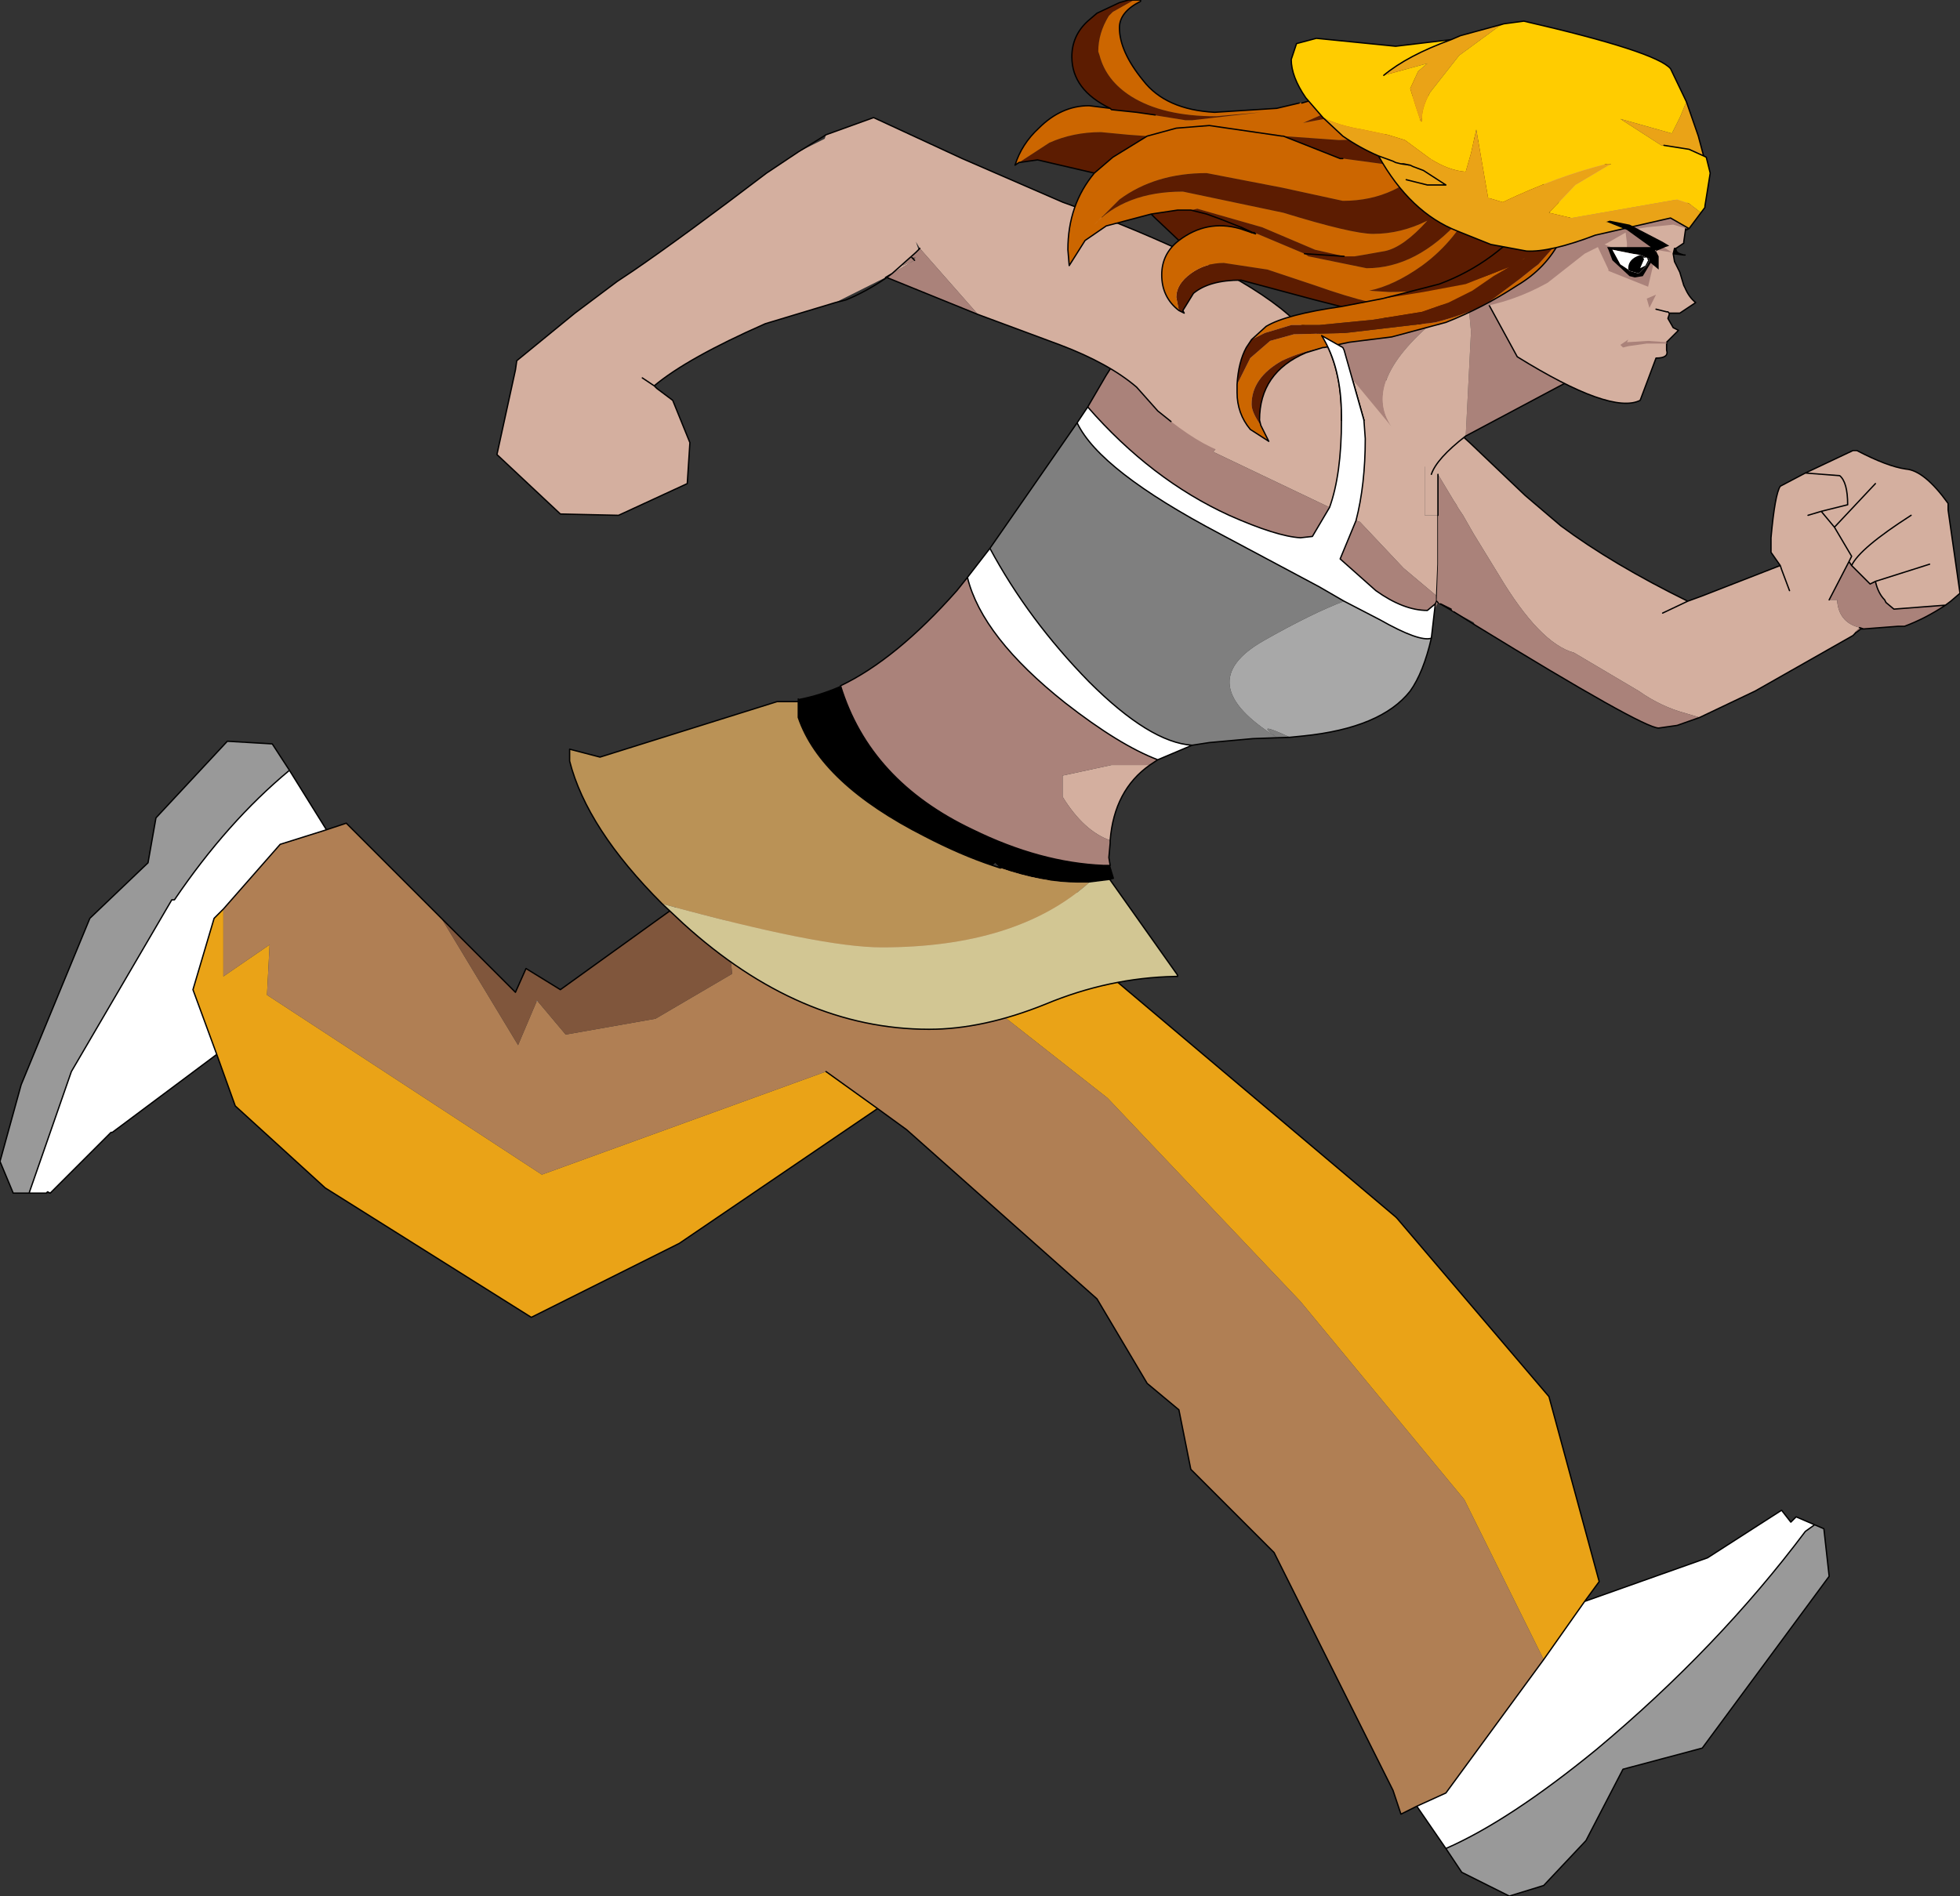 <?xml version="1.0" encoding="UTF-8" standalone="no"?>
<svg xmlns:xlink="http://www.w3.org/1999/xlink" height="71.75px" width="74.15px" xmlns="http://www.w3.org/2000/svg">
  <rect width="100%" height="100%" fill="#333333" stroke="none"/>
  <g transform="matrix(1.0, 0.0, 0.0, 1.0, 35.4, 75.45)">
    <path d="M-23.05 -44.05 L-24.8 -43.5 -26.95 -41.05 -27.3 -40.7 -28.1 -38.0 -27.2 -35.55 -31.15 -32.6 -31.2 -32.6 -33.5 -30.3 -33.6 -30.35 -33.65 -30.3 -34.3 -30.3 -32.7 -34.9 -28.9 -41.4 -28.8 -41.4 Q-26.8 -44.35 -24.45 -46.3 L-23.05 -44.05 M18.2 -7.1 L19.3 -7.6 23.0 -12.65 24.55 -14.85 29.2 -16.5 32.0 -18.3 32.35 -17.85 32.55 -18.05 33.25 -17.75 32.9 -17.5 Q29.6 -13.1 25.0 -9.25 21.7 -6.55 19.3 -5.5 L18.2 -7.1" fill="#ffffff" fill-rule="evenodd" stroke="none"/>
    <path d="M-15.05 -37.55 L-15.1 -37.55 -15.1 -37.6 -15.05 -37.55" fill="#cccccc" fill-rule="evenodd" stroke="none"/>
    <path d="M33.25 -17.75 L33.6 -17.6 33.8 -15.8 29.0 -9.3 26.0 -8.5 24.6 -5.8 23.0 -4.1 21.7 -3.7 19.9 -4.6 19.3 -5.5 Q21.7 -6.55 25.0 -9.25 29.6 -13.1 32.9 -17.5 L33.25 -17.75 M-34.3 -30.3 L-34.9 -30.3 -35.4 -31.5 -34.6 -34.4 -32.0 -40.7 -29.8 -42.8 -29.5 -44.5 -26.8 -47.4 -25.1 -47.3 -24.45 -46.3 Q-26.8 -44.35 -28.8 -41.4 L-28.9 -41.4 -32.7 -34.9 -34.3 -30.3" fill="#999999" fill-rule="evenodd" stroke="none"/>
    <path d="M-33.5 -30.3 L-33.65 -30.3 -33.6 -30.35 -33.5 -30.3" fill="#000000" fill-rule="evenodd" stroke="none"/>
    <path d="M-26.95 -41.05 L-26.95 -38.5 -25.2 -39.7 -25.3 -37.8 -14.9 -31.0 -4.15 -34.9 -2.2 -33.5 -9.7 -28.4 -15.3 -25.6 -23.1 -30.5 -26.5 -33.6 -27.2 -35.55 -28.1 -38.0 -27.3 -40.7 -26.95 -41.05 M23.0 -12.65 L20.0 -18.7 13.8 -26.2 6.5 -33.9 1.6 -37.75 Q3.75 -39.2 4.15 -39.2 L6.0 -38.9 6.15 -38.9 17.4 -29.4 17.45 -29.35 23.2 -22.6 25.1 -15.6 24.55 -14.85 23.0 -12.65" fill="#eaa317" fill-rule="evenodd" stroke="none"/>
    <path d="M-7.6 -42.75 L-6.95 -44.9 -3.9 -41.9 -3.65 -41.75 Q-2.1 -42.85 -0.85 -42.85 2.65 -42.85 4.45 -42.1 7.8 -40.65 7.8 -40.15 L7.3 -39.45 Q6.75 -38.95 6.15 -38.9 L6.0 -38.9 4.15 -39.2 Q3.75 -39.2 1.6 -37.75 L6.5 -33.9 13.8 -26.2 20.0 -18.7 23.0 -12.65 19.3 -7.6 18.2 -7.1 17.6 -6.8 17.3 -7.7 12.8 -16.7 9.65 -19.85 9.2 -22.1 8.0 -23.1 6.1 -26.3 -1.1 -32.7 -2.2 -33.5 -4.15 -34.9 -14.9 -31.0 -25.3 -37.8 -25.2 -39.7 -26.95 -38.5 -26.95 -41.05 -24.8 -43.5 -23.05 -44.05 -22.3 -44.3 -18.7 -40.7 -15.8 -35.9 -15.1 -37.55 -15.05 -37.55 -14.0 -36.3 -10.6 -36.9 -7.7 -38.6 -8.0 -41.3 -7.6 -42.75" fill="#b07f54" fill-rule="evenodd" stroke="none"/>
    <path d="M-7.6 -42.75 L-8.0 -41.3 -7.7 -38.6 -10.6 -36.9 -14.0 -36.3 -15.05 -37.55 -15.1 -37.6 -15.1 -37.55 -15.8 -35.9 -18.7 -40.7 -15.9 -37.9 -15.5 -38.8 -14.2 -38.0 -7.6 -42.75" fill="#80563c" fill-rule="evenodd" stroke="none"/>
    <path d="M6.15 -38.9 Q6.75 -38.95 7.3 -39.45 L7.8 -40.15 Q7.8 -40.65 4.45 -42.1 2.65 -42.85 -0.85 -42.85 -2.1 -42.85 -3.65 -41.75 L-3.9 -41.9 -6.95 -44.9 -7.6 -42.75 -14.2 -38.0 -15.5 -38.8 -15.9 -37.9 -18.7 -40.7 -22.3 -44.3 -23.05 -44.05 -24.8 -43.5 -26.95 -41.05 -27.3 -40.7 -28.1 -38.0 -27.2 -35.55 -31.15 -32.6 -31.2 -32.6 -33.5 -30.3 -33.6 -30.35 -33.65 -30.3 -34.3 -30.3 -34.9 -30.3 -35.4 -31.5 -34.6 -34.4 -32.0 -40.7 -29.8 -42.8 -29.5 -44.5 -26.8 -47.4 -25.1 -47.3 -24.45 -46.3 -23.05 -44.05 M-4.15 -34.9 L-2.2 -33.5 -1.1 -32.7 6.1 -26.3 8.0 -23.1 9.2 -22.1 9.65 -19.85 12.8 -16.7 17.3 -7.7 17.6 -6.8 18.2 -7.1 19.3 -7.6 23.0 -12.65 24.55 -14.85 29.2 -16.5 32.0 -18.3 32.35 -17.85 32.55 -18.05 33.25 -17.75 33.6 -17.6 33.8 -15.8 29.0 -9.3 26.0 -8.5 24.6 -5.8 23.0 -4.1 21.7 -3.7 19.9 -4.6 19.3 -5.5 18.2 -7.1 M6.0 -38.9 L6.15 -38.9 17.4 -29.4 17.45 -29.35 23.2 -22.6 25.1 -15.6 24.55 -14.85 M19.3 -5.5 Q21.7 -6.55 25.0 -9.25 29.6 -13.1 32.9 -17.5 L33.25 -17.75 M-2.2 -33.5 L-9.7 -28.4 -15.3 -25.6 -23.1 -30.5 -26.5 -33.6 -27.2 -35.55 M-24.45 -46.3 Q-26.8 -44.35 -28.8 -41.4 L-28.9 -41.4 -32.7 -34.9 -34.3 -30.3" fill="none" stroke="#000000" stroke-linecap="round" stroke-linejoin="round" stroke-width="0.05"/>
    <path d="M13.6 -63.3 L14.0 -63.1 14.45 -62.85 14.6 -62.75 Q15.35 -61.55 15.35 -59.7 L15.35 -59.55 Q15.35 -57.5 14.9 -56.25 L10.5 -58.35 Q10.95 -58.95 12.15 -59.55 L12.2 -59.6 12.15 -59.6 10.2 -59.95 10.1 -60.25 Q9.6 -61.35 8.6 -61.15 7.6 -60.95 7.35 -62.2 10.3 -64.1 13.6 -60.8 L13.6 -63.3 M15.45 -62.2 L15.55 -62.25 17.35 -60.85 17.6 -60.6 18.5 -59.45 18.5 -55.95 19.0 -55.95 19.0 -54.1 18.95 -52.9 17.7 -53.95 16.05 -55.7 15.9 -55.75 Q16.25 -57.1 16.25 -58.85 L16.2 -59.55 15.45 -62.2 M6.6 -43.65 Q5.6 -44.0 4.8 -45.3 L4.8 -46.1 6.65 -46.5 8.1 -46.5 Q6.75 -45.55 6.6 -43.65" fill="#d4af9f" fill-rule="evenodd" stroke="none"/>
    <path d="M5.75 -60.05 L6.45 -61.25 7.25 -62.5 7.35 -62.2 Q7.6 -60.95 8.6 -61.15 9.6 -61.35 10.1 -60.25 L10.2 -59.95 12.15 -59.6 12.15 -59.55 Q10.95 -58.95 10.5 -58.35 L14.9 -56.25 14.25 -55.15 13.8 -55.1 Q12.9 -55.15 11.1 -55.95 8.15 -57.3 5.75 -60.05 M1.2 -53.6 Q1.75 -51.35 4.9 -48.85 6.95 -47.25 8.4 -46.7 L8.1 -46.5 6.65 -46.5 4.8 -46.1 4.8 -45.3 Q5.6 -44.0 6.6 -43.65 L6.6 -43.55 6.55 -43.0 6.6 -42.7 6.45 -42.7 6.35 -42.7 Q3.95 -42.8 1.4 -44.05 -2.5 -45.9 -3.6 -49.5 -1.5 -50.5 0.8 -53.1 L1.2 -53.6 M15.9 -55.75 L16.05 -55.7 17.7 -53.95 18.95 -52.9 18.95 -52.7 18.9 -52.6 18.6 -52.35 Q17.7 -52.35 16.65 -53.1 L15.3 -54.3 15.9 -55.75" fill="#aa827a" fill-rule="evenodd" stroke="none"/>
    <path d="M14.6 -62.75 L15.4 -62.3 15.45 -62.2 16.2 -59.55 16.25 -58.85 Q16.25 -57.1 15.9 -55.75 L15.3 -54.3 16.65 -53.1 Q17.7 -52.35 18.6 -52.35 L18.9 -52.6 18.75 -51.3 Q18.3 -51.15 16.8 -52.0 L15.45 -52.7 14.5 -53.25 10.75 -55.25 Q6.2 -57.65 5.35 -59.45 L5.75 -60.05 Q8.15 -57.3 11.1 -55.95 12.9 -55.15 13.8 -55.1 L14.25 -55.15 14.9 -56.25 Q15.35 -57.5 15.35 -59.55 L15.35 -59.7 Q15.35 -61.55 14.6 -62.75 M2.05 -54.7 Q3.5 -52.0 5.8 -49.65 8.1 -47.35 9.7 -47.25 L8.4 -46.7 Q6.95 -47.25 4.9 -48.85 1.75 -51.35 1.2 -53.6 L2.05 -54.7" fill="#ffffff" fill-rule="evenodd" stroke="none"/>
    <path d="M6.6 -42.7 L6.75 -42.2 6.6 -42.15 5.8 -42.05 5.4 -42.05 Q4.05 -42.05 2.45 -42.6 L2.25 -42.8 2.15 -42.7 Q0.95 -43.1 -0.4 -43.8 -4.35 -45.8 -5.2 -48.3 L-5.2 -48.9 -5.2 -49.0 Q-4.4 -49.15 -3.6 -49.5 -2.5 -45.9 1.4 -44.05 3.95 -42.8 6.35 -42.7 L6.45 -42.7 6.6 -42.7 M6.35 -42.7 L6.4 -42.6 6.6 -42.15 6.4 -42.6 6.35 -42.7" fill="#000000" fill-rule="evenodd" stroke="none"/>
    <path d="M13.4 -47.55 Q12.0 -48.2 12.9 -47.55 9.6 -49.6 12.4 -51.2 14.25 -52.25 15.45 -52.7 L16.8 -52.0 Q18.3 -51.15 18.75 -51.3 18.45 -50.0 17.95 -49.3 16.85 -47.9 13.9 -47.6 L13.4 -47.55" fill="#a8a8a8" fill-rule="evenodd" stroke="none"/>
    <path d="M9.7 -47.25 Q8.1 -47.35 5.8 -49.65 3.5 -52.0 2.05 -54.7 L5.35 -59.45 Q6.2 -57.65 10.75 -55.25 L14.5 -53.25 15.45 -52.7 Q14.25 -52.25 12.4 -51.2 9.6 -49.6 12.9 -47.55 12.0 -48.2 13.4 -47.55 L12.0 -47.5 10.35 -47.35 9.7 -47.25" fill="#7f7f7f" fill-rule="evenodd" stroke="none"/>
    <path d="M-10.35 -41.25 Q-13.2 -44.1 -13.85 -46.65 L-13.85 -47.1 -12.7 -46.8 -6.0 -48.9 -5.2 -48.9 -5.2 -48.3 Q-4.35 -45.8 -0.4 -43.8 0.95 -43.1 2.15 -42.7 L2.45 -42.6 Q4.05 -42.05 5.4 -42.05 L5.8 -42.05 Q3.05 -39.6 -2.05 -39.6 -4.35 -39.6 -10.35 -41.25" fill="#ba9256" fill-rule="evenodd" stroke="none"/>
    <path d="M6.6 -42.15 L9.15 -38.55 9.05 -38.5 Q6.55 -38.45 4.15 -37.45 1.8 -36.5 -0.25 -36.5 -5.15 -36.5 -9.55 -40.5 L-10.35 -41.25 Q-4.35 -39.6 -2.05 -39.6 3.05 -39.6 5.8 -42.05 L6.6 -42.15" fill="#d2c693" fill-rule="evenodd" stroke="none"/>
    <path d="M14.6 -62.75 L15.4 -62.3 15.45 -62.2 16.2 -59.55 M15.35 -59.55 L15.35 -59.7 Q15.35 -61.55 14.6 -62.75" fill="none" stroke="#000000" stroke-linecap="round" stroke-linejoin="round" stroke-width="0.05"/>
    <path d="M13.6 -63.3 L14.0 -63.1 14.45 -62.85 M15.55 -62.25 L17.35 -60.85 17.6 -60.6 18.5 -59.45 M19.0 -55.95 L19.0 -54.1 18.95 -52.9 19.2 -52.8 19.0 -52.65 19.6 -52.3 M5.75 -60.05 L6.45 -61.25 7.25 -62.5 7.35 -62.2 M12.2 -59.6 L12.15 -59.55 12.15 -59.6 M14.9 -56.25 Q15.35 -57.5 15.35 -59.55 M9.7 -47.25 Q8.1 -47.35 5.8 -49.65 3.5 -52.0 2.05 -54.7 L1.2 -53.6 Q1.75 -51.35 4.9 -48.85 6.95 -47.25 8.4 -46.7 L9.7 -47.25 10.35 -47.35 12.0 -47.5 13.4 -47.55 13.9 -47.6 Q16.85 -47.9 17.95 -49.3 18.45 -50.0 18.75 -51.3 L18.9 -52.6 18.95 -52.7 18.95 -52.9 M15.45 -52.7 L14.5 -53.25 10.75 -55.25 Q6.2 -57.65 5.35 -59.45 L2.05 -54.7 M5.35 -59.45 L5.75 -60.05 Q8.15 -57.3 11.1 -55.95 12.9 -55.15 13.8 -55.1 L14.25 -55.15 14.9 -56.25 M-3.6 -49.5 Q-1.5 -50.5 0.8 -53.1 L1.2 -53.6 M16.2 -59.55 L16.25 -58.85 Q16.25 -57.1 15.9 -55.75 L15.3 -54.3 16.65 -53.1 Q17.7 -52.35 18.6 -52.35 L18.9 -52.6 M15.45 -52.7 L16.8 -52.0 Q18.3 -51.15 18.75 -51.3 M8.1 -46.5 L8.4 -46.7 M8.1 -46.5 Q6.75 -45.55 6.6 -43.65 L6.6 -43.55 6.55 -43.0 6.6 -42.7 6.45 -42.7 6.35 -42.7 Q3.95 -42.8 1.4 -44.05 -2.5 -45.9 -3.6 -49.5 M6.6 -42.15 L9.15 -38.55 9.15 -38.5 9.05 -38.5 Q6.55 -38.45 4.15 -37.45 1.8 -36.5 -0.25 -36.5 -5.15 -36.5 -9.55 -40.5 L-10.35 -41.25 Q-13.2 -44.1 -13.85 -46.65 L-13.85 -47.1 -12.7 -46.8 -6.0 -48.9 -5.2 -48.9 -5.2 -49.0 M6.6 -42.15 L6.4 -42.6 6.35 -42.7 M2.45 -42.6 L2.15 -42.7 Q0.95 -43.1 -0.4 -43.8 -4.35 -45.8 -5.2 -48.3 L-5.2 -48.9" fill="none" stroke="#000000" stroke-linecap="round" stroke-linejoin="round" stroke-width="0.05"/>
    <path d="M-4.15 -70.35 L-2.35 -71.0 1.0 -69.45 4.8 -67.8 5.35 -67.6 Q11.6 -65.25 13.6 -63.3 15.2 -59.1 12.6 -58.65 11.55 -57.45 8.9 -59.5 L8.4 -59.9 7.6 -60.8 Q6.55 -61.7 4.7 -62.4 L1.6 -63.55 -0.6 -66.05 -0.75 -66.3 -0.65 -66.0 -0.75 -65.9 -1.25 -65.4 -0.8 -65.6 -1.65 -65.1 -1.9 -64.95 -3.8 -64.0 -6.45 -63.2 Q-9.4 -61.9 -10.65 -60.85 L-10.55 -60.75 -9.95 -60.3 -9.3 -58.7 -9.4 -57.15 -12.0 -55.95 -14.2 -56.0 -16.6 -58.25 -15.9 -61.45 -15.85 -61.8 -13.65 -63.6 -12.05 -64.8 -11.45 -65.2 Q-9.55 -66.5 -6.4 -68.9 L-5.2 -69.7 -4.2 -70.2 -4.15 -70.35 M-11.1 -61.15 L-10.65 -60.85 -11.1 -61.15 M19.0 -55.95 L18.5 -55.95 18.5 -59.45 18.6 -59.3 18.25 -60.1 Q18.9 -59.9 20.2 -58.7 L22.3 -56.7 23.65 -55.55 Q25.6 -54.1 28.45 -52.7 L29.0 -52.9 31.95 -54.05 31.6 -54.55 31.6 -55.1 Q31.75 -56.75 31.95 -57.05 L32.9 -57.55 34.7 -58.4 34.85 -58.4 Q36.0 -57.8 36.7 -57.7 37.4 -57.65 38.3 -56.4 L38.3 -56.15 38.75 -53.0 38.4 -52.7 38.2 -52.55 36.25 -52.4 35.95 -52.65 35.9 -52.75 Q35.65 -53.0 35.55 -53.45 L35.35 -53.35 34.65 -54.05 34.55 -54.2 33.8 -52.75 34.1 -52.75 Q34.15 -51.9 34.95 -51.7 L34.8 -51.55 34.7 -51.4 31.0 -49.3 28.9 -48.3 28.4 -48.45 Q27.45 -48.7 26.6 -49.3 L24.15 -50.75 Q22.85 -51.1 21.3 -53.7 L20.35 -55.25 19.95 -55.95 19.75 -56.25 19.7 -56.35 19.6 -56.5 19.0 -57.5 19.0 -57.15 19.0 -55.95 M33.0 -55.95 L33.5 -56.1 34.0 -55.5 34.65 -54.4 34.55 -54.2 34.65 -54.4 34.0 -55.5 33.5 -56.1 33.0 -55.95 M33.5 -56.1 L34.5 -56.35 Q34.5 -57.2 34.2 -57.45 L32.9 -57.55 34.2 -57.45 Q34.5 -57.2 34.5 -56.35 L33.5 -56.1 M27.5 -52.25 L28.45 -52.7 27.5 -52.25 M37.6 -54.1 L35.55 -53.45 37.6 -54.1 M32.3 -53.1 L32.0 -53.9 31.95 -54.05 32.0 -53.9 32.3 -53.1 M36.9 -55.95 Q34.95 -54.7 34.65 -54.05 34.95 -54.7 36.9 -55.95 M35.55 -57.15 L34.0 -55.5 35.55 -57.15 M-0.75 -65.9 L-1.65 -65.1 -0.75 -65.9" fill="#d4af9f" fill-rule="evenodd" stroke="none"/>
    <path d="M19.0 -55.95 L19.0 -57.15 19.0 -57.5 19.6 -56.5 19.7 -56.35 19.75 -56.25 19.95 -55.95 20.35 -55.25 21.3 -53.7 Q22.85 -51.1 24.15 -50.75 L26.6 -49.3 Q27.45 -48.7 28.4 -48.45 L28.9 -48.3 28.05 -48.0 27.35 -47.9 Q26.75 -47.9 20.4 -51.8 L20.35 -51.9 19.6 -52.3 19.5 -52.4 19.1 -52.6 19.0 -52.65 18.9 -52.45 18.95 -52.7 19.0 -54.1 19.0 -55.95 M34.8 -51.55 L34.95 -51.7 Q34.15 -51.9 34.1 -52.75 L33.8 -52.75 34.55 -54.2 34.65 -54.05 35.35 -53.35 35.55 -53.45 Q35.65 -53.0 35.9 -52.75 L35.95 -52.65 36.25 -52.4 38.2 -52.55 Q37.45 -52.05 36.65 -51.75 L36.4 -51.75 35.1 -51.65 35.0 -51.65 34.8 -51.5 34.8 -51.55 M18.95 -52.7 L19.0 -52.65 18.95 -52.7 M35.1 -51.65 L34.95 -51.7 35.1 -51.65 M-1.65 -65.1 L-1.85 -64.95 -1.65 -65.1 -0.8 -65.6 -1.25 -65.4 -0.75 -65.9 -0.65 -66.0 -0.6 -66.05 1.6 -63.55 -1.85 -64.95 -1.9 -64.95 -1.65 -65.1 M-0.85 -65.65 L-0.8 -65.6 -0.85 -65.65 -0.75 -65.7 -0.9 -65.7 -0.85 -65.65" fill="#aa827a" fill-rule="evenodd" stroke="none"/>
    <path d="M13.6 -63.3 Q11.6 -65.25 5.35 -67.6 L4.8 -67.8 1.0 -69.45 -2.35 -71.0 -4.15 -70.35 -5.2 -69.7 -6.4 -68.9 Q-9.55 -66.5 -11.45 -65.2 L-12.05 -64.8 -13.65 -63.6 -15.85 -61.8 -15.9 -61.45 -16.6 -58.25 -14.2 -56.0 -12.0 -55.95 -9.4 -57.15 -9.3 -58.7 -9.95 -60.3 -10.55 -60.75 -10.65 -60.85 -11.1 -61.15 M1.6 -63.55 L4.7 -62.4 Q6.55 -61.7 7.6 -60.8 L8.4 -59.9 8.9 -59.5 M19.0 -55.95 L19.0 -57.15 19.0 -57.5 M-1.85 -64.95 L-1.65 -65.1 -1.9 -64.95 -1.85 -64.95 1.6 -63.55 M-0.6 -66.05 L-0.65 -66.0 -0.75 -65.9 -1.65 -65.1 M-0.8 -65.6 L-0.85 -65.65 -0.9 -65.7 M-1.85 -64.95 Q-2.65 -64.4 -3.4 -64.1 L-3.8 -64.0 -6.45 -63.2 Q-9.4 -61.9 -10.65 -60.85" fill="none" stroke="#000000" stroke-linecap="round" stroke-linejoin="round" stroke-width="0.05"/>
    <path d="M28.9 -48.3 L31.0 -49.3 34.7 -51.4 34.8 -51.5 35.0 -51.65 35.1 -51.65 36.4 -51.75 36.65 -51.75 Q37.45 -52.05 38.2 -52.55 L36.25 -52.4 35.95 -52.65 35.9 -52.75 Q35.65 -53.0 35.55 -53.45 L37.6 -54.1 M33.8 -52.75 L34.55 -54.2 34.65 -54.4 34.0 -55.5 33.5 -56.1 33.0 -55.95 M18.25 -60.1 Q18.9 -59.9 20.2 -58.7 L22.3 -56.7 23.65 -55.55 Q25.6 -54.1 28.45 -52.7 L29.0 -52.9 31.95 -54.05 31.6 -54.55 31.6 -55.1 Q31.75 -56.75 31.95 -57.05 L32.9 -57.55 34.7 -58.4 34.85 -58.4 Q36.0 -57.8 36.7 -57.7 37.4 -57.65 38.3 -56.4 L38.3 -56.15 38.75 -53.0 38.4 -52.7 38.2 -52.55 M19.0 -52.65 L18.95 -52.7 M19.1 -52.6 L19.5 -52.4 M20.4 -51.8 Q26.75 -47.9 27.35 -47.9 L28.05 -48.0 28.9 -48.3 M28.45 -52.7 L27.5 -52.25 M32.9 -57.55 L34.2 -57.45 Q34.5 -57.2 34.5 -56.35 L33.5 -56.1 M34.65 -54.05 L35.35 -53.35 35.55 -53.45 M34.55 -54.2 L34.65 -54.05 Q34.95 -54.7 36.9 -55.95 M31.95 -54.05 L32.0 -53.9 32.3 -53.1 M34.95 -51.7 L35.1 -51.65 M34.0 -55.5 L35.55 -57.15 M20.4 -51.8 L19.6 -52.3" fill="none" stroke="#000000" stroke-linecap="round" stroke-linejoin="round" stroke-width="0.05"/>
    <path d="M14.6 -62.5 Q16.6 -62.45 19.1 -63.5 16.05 -61.05 17.25 -59.3 L14.6 -62.5 M20.15 -64.0 L21.35 -64.65 23.9 -61.0 20.05 -58.95 20.25 -62.9 20.15 -64.0" fill="#aa827a" fill-rule="evenodd" stroke="none"/>
    <path d="M17.25 -59.3 Q16.05 -61.05 19.1 -63.5 L20.15 -64.0 20.25 -62.9 20.05 -58.95 Q18.95 -58.1 18.75 -57.5 L17.25 -59.3" fill="#d4af9f" fill-rule="evenodd" stroke="none"/>
    <path d="M19.1 -63.5 Q16.6 -62.45 14.6 -62.5 M19.1 -63.5 L20.15 -64.0 21.35 -64.65 23.9 -61.0" fill="none" stroke="#000000" stroke-linecap="round" stroke-linejoin="round" stroke-width="0.05"/>
    <path d="M23.9 -61.0 L20.05 -58.95 Q18.95 -58.1 18.75 -57.5" fill="none" stroke="#000000" stroke-linecap="round" stroke-linejoin="round" stroke-width="0.05"/>
    <path d="M28.0 -66.05 Q28.0 -65.9 28.15 -65.85 L28.3 -65.8 27.9 -65.85 27.95 -66.05 28.0 -66.05" fill="#000000" fill-rule="evenodd" stroke="none"/>
    <path d="M28.0 -69.05 L28.2 -68.7 28.2 -68.65 28.45 -67.9 28.45 -67.35 28.3 -66.3 28.3 -66.25 28.0 -66.05 27.95 -66.05 27.9 -65.85 27.95 -65.55 28.15 -65.15 28.3 -64.65 28.35 -64.55 Q28.5 -64.2 28.75 -64.0 L28.15 -63.6 27.75 -63.6 27.75 -63.55 27.7 -63.4 27.9 -63.05 28.1 -62.95 27.65 -62.5 27.65 -62.2 Q27.75 -61.9 27.25 -61.9 L26.65 -60.3 Q25.55 -59.75 22.0 -61.95 L20.2 -65.25 23.35 -69.4 28.0 -69.05 M27.65 -63.65 L27.25 -63.75 27.65 -63.65 27.7 -63.65 27.75 -63.6 27.7 -63.65 27.65 -63.65 27.25 -63.75 27.65 -63.65" fill="#d4af9f" fill-rule="evenodd" stroke="none"/>
    <path d="M28.0 -69.05 L28.15 -69.05 M28.0 -69.05 L23.35 -69.4 20.2 -65.25 M23.2 -69.4 L23.35 -69.4" fill="none" stroke="#000000" stroke-linecap="round" stroke-linejoin="round" stroke-width="0.05"/>
    <path d="M28.0 -66.05 L28.3 -66.25 28.3 -66.3 28.45 -67.35 28.45 -67.9 28.2 -68.65 28.2 -68.7 28.0 -69.05 M20.2 -65.25 L22.0 -61.95 Q25.55 -59.75 26.65 -60.3 L27.25 -61.9 Q27.75 -61.9 27.65 -62.2 L27.65 -62.5 28.1 -62.95 27.9 -63.05 27.7 -63.4 27.75 -63.55 27.75 -63.6 27.7 -63.65 27.65 -63.65 27.25 -63.75 27.65 -63.65 M27.9 -65.85 L28.3 -65.8 28.15 -65.85 Q28.0 -65.9 28.0 -66.05 L27.95 -66.05 27.9 -65.85 27.95 -65.55 28.15 -65.15 28.3 -64.65 28.35 -64.55 Q28.5 -64.2 28.75 -64.0 L28.15 -63.6 27.75 -63.6 M28.3 -65.8 L28.35 -65.8 28.3 -65.8" fill="none" stroke="#000000" stroke-linecap="round" stroke-linejoin="round" stroke-width="0.05"/>
    <path d="M27.0 -63.8 L26.9 -64.15 27.25 -64.3 27.0 -63.8 M27.25 -63.75 L27.7 -63.65 27.25 -63.75" fill="#aa827a" fill-rule="evenodd" stroke="none"/>
    <path d="M27.65 -62.45 L26.9 -62.45 26.2 -62.35 26.0 -62.3 25.9 -62.4 26.2 -62.6 26.15 -62.5 26.95 -62.55 27.65 -62.5 27.65 -62.45" fill="#aa827a" fill-rule="evenodd" stroke="none"/>
    <path d="M26.6 -66.5 L27.2 -66.3 27.85 -65.9 27.2 -66.0 27.1 -65.9 27.15 -65.6 27.15 -65.55 27.15 -65.45 26.95 -64.6 25.45 -65.2 25.45 -65.25 25.05 -66.1 24.55 -65.85 23.15 -64.75 Q21.8 -64.0 20.4 -63.8 L20.05 -65.3 25.5 -68.7 28.65 -67.65 28.4 -66.8 27.9 -66.95 26.9 -66.85 26.3 -66.75 26.35 -66.7 26.6 -66.5 26.6 -66.45 26.6 -66.5 M25.4 -66.25 L25.3 -66.2 25.95 -65.95 26.15 -66.0 26.15 -66.25 26.1 -66.65 25.4 -66.25" fill="#aa827a" fill-rule="evenodd" stroke="none"/>
    <path d="M17.35 -72.85 L17.55 -73.0 18.3 -72.25 18.5 -72.0 16.85 -71.35 13.9 -70.8 15.95 -71.7 17.35 -72.85 M19.05 -71.4 L19.35 -71.05 20.4 -70.2 21.05 -69.7 21.2 -69.55 21.35 -69.4 21.5 -69.25 Q22.0 -68.85 22.7 -68.55 L23.6 -68.3 Q23.55 -66.85 22.6 -65.75 L21.95 -65.45 Q19.75 -64.4 17.15 -64.4 L16.4 -64.45 Q17.35 -64.65 18.4 -65.4 19.7 -66.35 20.4 -67.85 L19.85 -67.15 Q18.2 -65.3 16.3 -65.3 L14.1 -65.75 13.95 -65.85 12.05 -66.65 11.95 -66.65 11.55 -66.85 12.1 -66.6 11.5 -66.8 Q10.25 -67.15 9.2 -66.35 L8.3 -67.2 8.15 -67.35 9.15 -67.5 9.65 -67.5 9.9 -67.55 12.35 -66.85 14.35 -66.0 15.45 -65.75 15.85 -65.75 16.15 -65.8 17.0 -65.95 Q17.7 -66.1 18.6 -67.1 17.6 -66.6 16.55 -66.6 15.75 -66.6 13.15 -67.4 L9.35 -68.2 Q7.15 -68.2 5.95 -66.9 L6.95 -67.9 Q8.3 -68.9 10.25 -68.9 L13.1 -68.35 15.4 -67.85 Q17.5 -67.85 18.8 -69.45 L18.6 -69.4 17.25 -69.2 15.4 -69.45 15.3 -69.45 13.15 -70.3 15.25 -70.15 Q16.55 -70.15 17.75 -70.65 18.45 -70.95 19.05 -71.4 M6.65 -71.3 L6.6 -71.35 Q5.15 -72.05 5.15 -73.3 5.15 -74.1 5.75 -74.65 L6.1 -74.95 6.95 -75.35 7.3 -75.45 7.5 -75.45 6.7 -75.0 6.55 -74.85 Q6.15 -74.2 6.15 -73.5 L6.2 -73.35 Q6.45 -72.4 7.4 -71.8 8.6 -71.05 10.6 -71.05 L12.3 -71.2 9.7 -70.9 9.45 -70.9 7.6 -71.2 6.65 -71.3 M3.15 -69.3 L4.3 -70.05 Q5.2 -70.45 6.25 -70.45 L7.3 -70.35 8.0 -70.3 6.7 -69.5 6.0 -68.9 3.85 -69.4 3.15 -69.3 M8.3 -71.1 L7.6 -71.2 8.3 -71.1 M9.2 -63.7 L9.1 -64.2 Q9.1 -64.7 9.65 -65.1 10.2 -65.5 10.9 -65.5 L12.55 -65.25 14.35 -64.65 Q16.75 -63.8 17.9 -63.8 19.4 -63.8 21.05 -64.5 20.25 -64.05 19.3 -63.75 L17.1 -63.4 14.35 -64.1 11.55 -64.85 Q10.35 -64.85 9.75 -64.35 L9.35 -63.7 9.4 -63.6 9.2 -63.7 M13.95 -65.85 L15.45 -65.75 13.95 -65.85 M9.65 -67.5 L10.25 -67.35 10.8 -67.15 10.25 -67.35 9.65 -67.5 M10.8 -67.15 L11.55 -66.85 10.8 -67.15" fill="#5c1c01" fill-rule="evenodd" stroke="none"/>
    <path d="M7.5 -75.45 L7.75 -75.45 7.75 -75.4 Q6.95 -75.0 6.95 -74.4 6.95 -73.5 7.85 -72.4 8.7 -71.3 10.55 -71.2 L12.9 -71.35 13.75 -71.55 13.85 -71.55 14.7 -71.8 Q16.65 -72.45 17.35 -72.85 L15.95 -71.7 13.9 -70.8 16.85 -71.35 18.5 -72.0 19.05 -71.4 Q18.45 -70.95 17.75 -70.65 16.55 -70.15 15.25 -70.15 L13.15 -70.3 13.1 -70.3 10.35 -70.7 9.1 -70.6 8.0 -70.3 9.1 -70.6 10.35 -70.7 13.1 -70.3 13.15 -70.3 15.3 -69.45 15.4 -69.45 17.25 -69.2 18.6 -69.4 18.8 -69.45 Q17.5 -67.85 15.4 -67.85 L13.1 -68.35 10.25 -68.9 Q8.3 -68.9 6.95 -67.9 L5.95 -66.9 Q7.15 -68.2 9.35 -68.2 L13.15 -67.4 Q15.75 -66.6 16.55 -66.6 17.6 -66.6 18.6 -67.1 17.7 -66.1 17.0 -65.95 L16.15 -65.8 15.85 -65.75 15.45 -65.75 14.35 -66.0 12.35 -66.85 9.9 -67.55 9.65 -67.5 9.15 -67.5 8.15 -67.35 6.45 -66.9 5.65 -66.35 5.05 -65.4 5.0 -66.0 Q5.0 -67.7 6.0 -68.9 L6.7 -69.5 8.0 -70.3 7.3 -70.35 6.25 -70.45 Q5.2 -70.45 4.3 -70.05 L3.15 -69.3 3.0 -69.2 Q3.25 -70.0 3.9 -70.6 4.75 -71.45 5.8 -71.45 L6.6 -71.35 6.65 -71.3 7.6 -71.2 9.45 -70.9 9.7 -70.9 12.3 -71.2 10.6 -71.05 Q8.6 -71.05 7.4 -71.8 6.45 -72.4 6.2 -73.35 L6.15 -73.5 Q6.15 -74.2 6.55 -74.85 L6.7 -75.0 7.5 -75.45 M22.6 -65.75 L21.4 -64.75 21.05 -64.5 Q19.4 -63.8 17.9 -63.8 16.75 -63.8 14.35 -64.65 L12.55 -65.25 10.9 -65.5 Q10.2 -65.5 9.65 -65.1 9.1 -64.7 9.1 -64.2 L9.2 -63.7 Q8.55 -64.2 8.55 -65.05 8.55 -65.85 9.2 -66.35 10.25 -67.15 11.5 -66.8 L12.1 -66.6 12.05 -66.65 12.1 -66.6 11.55 -66.85 11.95 -66.65 12.05 -66.65 13.95 -65.85 14.1 -65.75 16.3 -65.3 Q18.2 -65.3 19.85 -67.15 L20.4 -67.85 Q19.7 -66.35 18.4 -65.4 17.35 -64.65 16.4 -64.45 L17.15 -64.4 Q19.75 -64.4 21.95 -65.45 L22.6 -65.75" fill="#cc6600" fill-rule="evenodd" stroke="none"/>
    <path d="M7.5 -75.45 L7.75 -75.45 7.75 -75.4 Q6.95 -75.0 6.95 -74.4 6.95 -73.5 7.85 -72.4 8.7 -71.3 10.55 -71.2 L12.9 -71.35 13.75 -71.55 M13.85 -71.55 L14.7 -71.8 Q16.65 -72.45 17.35 -72.85 L17.55 -73.0 18.3 -72.25 18.5 -72.0 19.05 -71.4 19.35 -71.05 20.4 -70.2 21.05 -69.7 21.2 -69.55 21.35 -69.4 21.5 -69.25 Q22.0 -68.85 22.7 -68.55 L23.6 -68.3 23.6 -68.6 M6.65 -71.3 L6.6 -71.35 Q5.15 -72.05 5.15 -73.3 5.15 -74.1 5.75 -74.65 L6.1 -74.95 6.95 -75.35 7.3 -75.45 7.5 -75.45 M7.6 -71.2 L6.65 -71.3 6.6 -71.35 5.8 -71.45 Q4.75 -71.45 3.9 -70.6 3.25 -70.0 3.0 -69.2 L3.15 -69.3 3.85 -69.4 6.0 -68.9 Q5.0 -67.7 5.0 -66.0 L5.05 -65.4 5.65 -66.35 6.45 -66.9 8.15 -67.35 8.3 -67.2 9.2 -66.35 Q8.55 -65.85 8.55 -65.05 8.55 -64.2 9.2 -63.7 L9.4 -63.6 9.35 -63.7 9.75 -64.35 Q10.35 -64.85 11.55 -64.85 L14.35 -64.1 17.1 -63.4 19.3 -63.75 Q20.25 -64.05 21.05 -64.5 L21.4 -64.75 22.6 -65.75 Q23.55 -66.85 23.6 -68.3 L23.7 -68.25 M8.0 -70.3 L9.1 -70.6 10.35 -70.7 13.1 -70.3 13.15 -70.3 15.3 -69.45 15.4 -69.45 M7.6 -71.2 L8.3 -71.1 M12.05 -66.65 L12.1 -66.6 11.5 -66.8 Q10.25 -67.15 9.2 -66.35 M15.45 -65.75 L13.95 -65.85 M10.8 -67.15 L10.25 -67.35 9.65 -67.5 9.15 -67.5 8.15 -67.35 M12.05 -66.65 L11.95 -66.65 M11.55 -66.85 L12.1 -66.6 M8.0 -70.3 L6.7 -69.5 6.0 -68.9" fill="none" stroke="#000000" stroke-linecap="round" stroke-linejoin="round" stroke-width="0.05"/>
    <path d="M11.95 -66.65 L11.55 -66.85 10.8 -67.15" fill="none" stroke="#000000" stroke-linecap="round" stroke-linejoin="round" stroke-width="0.05"/>
    <path d="M22.25 -65.65 L22.3 -65.7 22.15 -65.6 22.25 -65.65 M23.65 -66.4 Q23.1 -65.3 22.0 -64.65 20.7 -63.8 19.3 -63.25 L17.25 -62.7 15.65 -62.5 14.7 -62.3 14.65 -62.3 Q13.85 -62.15 13.1 -61.8 11.95 -61.15 11.95 -60.15 11.95 -59.85 12.3 -59.35 L12.55 -58.85 12.6 -58.75 11.9 -59.2 Q11.4 -59.8 11.4 -60.6 L11.4 -60.9 11.9 -61.9 12.65 -62.55 13.55 -62.8 15.5 -62.85 18.9 -63.25 Q20.45 -63.65 21.1 -64.15 L22.1 -64.9 22.6 -65.3 22.8 -65.45 23.65 -66.4 M11.95 -62.6 L12.5 -63.1 Q13.25 -63.55 15.35 -63.85 L16.9 -64.15 18.45 -64.4 20.05 -64.7 21.7 -65.35 21.1 -65.0 20.3 -64.45 19.4 -64.0 18.4 -63.65 16.55 -63.35 14.5 -63.15 13.45 -63.15 12.45 -62.85 11.95 -62.6" fill="#cc6600" fill-rule="evenodd" stroke="none"/>
    <path d="M22.25 -65.65 L22.15 -65.6 22.3 -65.7 22.25 -65.65 M22.65 -67.35 L22.7 -67.35 23.5 -67.45 24.0 -67.35 23.95 -67.1 23.65 -66.4 22.8 -65.45 22.6 -65.3 22.1 -64.9 21.1 -64.15 Q20.45 -63.65 18.9 -63.25 L15.5 -62.85 13.55 -62.8 12.65 -62.55 11.9 -61.9 11.4 -60.9 Q11.45 -61.75 11.75 -62.3 L11.95 -62.6 12.45 -62.85 13.45 -63.15 14.5 -63.15 16.55 -63.35 18.4 -63.65 19.4 -64.0 20.3 -64.45 21.1 -65.0 21.7 -65.35 20.05 -64.7 18.45 -64.4 16.9 -64.15 19.05 -64.7 Q21.2 -65.5 22.65 -67.35 M14.65 -62.3 L14.0 -62.1 Q12.25 -61.35 12.25 -59.55 L12.3 -59.35 Q11.95 -59.85 11.95 -60.15 11.95 -61.15 13.1 -61.8 13.85 -62.15 14.65 -62.3" fill="#5c1c01" fill-rule="evenodd" stroke="none"/>
    <path d="M22.65 -67.35 L22.55 -67.3 22.5 -67.3 M22.65 -67.35 L22.7 -67.35 23.5 -67.45 24.0 -67.35 23.95 -67.45 M23.65 -66.4 Q23.1 -65.3 22.0 -64.65 20.7 -63.8 19.3 -63.25 L17.25 -62.7 15.65 -62.5 14.7 -62.3 14.65 -62.3 14.0 -62.1 Q12.25 -61.35 12.25 -59.55 L12.3 -59.35 12.55 -58.85 12.6 -58.75 11.9 -59.2 Q11.4 -59.8 11.4 -60.6 L11.4 -60.9 Q11.45 -61.75 11.75 -62.3 L11.95 -62.6 12.5 -63.1 Q13.25 -63.55 15.35 -63.85 L16.9 -64.15 19.05 -64.7 Q21.2 -65.5 22.65 -67.35 M24.0 -67.35 L23.95 -67.1 23.65 -66.4 M24.05 -67.3 L24.0 -67.35" fill="none" stroke="#000000" stroke-linecap="round" stroke-linejoin="round" stroke-width="0.05"/>
    <path d="M14.65 -71.0 L14.0 -71.75 Q13.45 -72.55 13.45 -73.2 L13.65 -73.8 14.4 -74.0 17.4 -73.7 19.5 -73.95 Q17.85 -73.35 16.95 -72.6 L18.6 -73.05 18.25 -72.75 17.95 -72.1 18.15 -71.45 18.35 -70.85 18.4 -70.85 Q18.35 -71.3 18.7 -71.95 L19.8 -73.35 21.3 -74.45 21.5 -74.55 22.25 -74.65 Q27.25 -73.5 27.8 -72.85 L28.4 -71.6 28.15 -71.0 27.85 -70.4 27.5 -70.5 25.9 -70.95 27.45 -69.95 27.55 -69.95 28.5 -69.8 29.05 -69.55 29.15 -69.5 29.3 -68.9 29.1 -67.65 29.1 -67.6 28.95 -67.4 28.5 -67.75 28.05 -67.9 24.05 -67.2 23.2 -67.4 24.2 -68.45 25.55 -69.25 25.4 -69.25 Q23.55 -68.8 21.45 -67.8 L20.95 -67.95 20.9 -67.95 20.45 -70.55 20.25 -69.65 20.05 -68.95 Q19.4 -69.0 18.7 -69.45 L17.75 -70.15 17.1 -70.35 16.15 -70.55 Q15.25 -70.7 14.65 -71.0 M17.6 -69.25 L17.7 -69.25 17.95 -69.2 18.05 -69.15 18.45 -69.0 17.9 -69.2 17.95 -69.2 17.6 -69.25" fill="#ffcc00" fill-rule="evenodd" stroke="none"/>
    <path d="M14.65 -71.0 Q15.25 -70.7 16.15 -70.55 L17.1 -70.35 17.75 -70.15 18.7 -69.45 Q19.4 -69.0 20.05 -68.95 L20.25 -69.65 20.45 -70.55 20.9 -67.95 20.95 -67.95 21.45 -67.8 Q23.55 -68.8 25.4 -69.25 L25.55 -69.25 24.2 -68.45 23.2 -67.4 24.05 -67.2 28.05 -67.9 28.5 -67.75 28.95 -67.4 28.5 -66.8 27.8 -67.2 24.95 -66.55 Q23.25 -65.9 22.35 -65.95 L21.0 -66.2 19.75 -66.7 Q17.95 -67.4 16.75 -69.55 16.05 -69.85 15.4 -70.3 L14.65 -71.0 M29.05 -69.55 L28.5 -69.8 27.55 -69.95 27.45 -69.95 25.9 -70.95 27.5 -70.5 27.85 -70.4 28.15 -71.0 28.4 -71.6 28.85 -70.3 29.05 -69.55 M21.5 -74.55 L21.3 -74.45 19.8 -73.35 18.7 -71.95 Q18.35 -71.3 18.4 -70.85 L18.35 -70.85 18.15 -71.45 17.95 -72.1 18.25 -72.75 18.6 -73.05 16.95 -72.6 Q17.85 -73.35 19.5 -73.95 L19.85 -74.1 21.5 -74.55 M17.7 -69.25 L17.6 -69.25 17.4 -69.3 17.3 -69.35 16.75 -69.55 17.3 -69.35 17.4 -69.3 17.6 -69.25 17.95 -69.2 17.9 -69.2 18.45 -69.0 18.05 -69.15 17.95 -69.2 17.7 -69.25 17.95 -69.2 17.7 -69.25 M17.8 -68.65 L18.6 -68.45 19.3 -68.45 18.45 -69.0 19.3 -68.45 18.6 -68.45 17.8 -68.65" fill="#eaa317" fill-rule="evenodd" stroke="none"/>
    <path d="M19.5 -73.95 L17.4 -73.7 14.4 -74.0 13.65 -73.8 13.45 -73.2 Q13.45 -72.55 14.0 -71.75 L14.65 -71.0 15.4 -70.3 Q16.05 -69.85 16.75 -69.55 L17.3 -69.35 17.4 -69.3 17.6 -69.25 17.95 -69.2 17.9 -69.2 M28.95 -67.4 L29.1 -67.6 29.1 -67.65 29.3 -68.9 29.15 -69.5 29.05 -69.55 28.5 -69.8 27.55 -69.95 M28.4 -71.6 L27.8 -72.85 Q27.25 -73.5 22.25 -74.65 L21.5 -74.55 19.85 -74.1 19.5 -73.95 Q17.85 -73.35 16.95 -72.6 M28.95 -67.4 L28.5 -66.8 28.4 -66.75 M28.5 -66.8 L27.8 -67.2 24.95 -66.55 Q23.25 -65.9 22.35 -65.95 L21.0 -66.2 19.75 -66.7 Q17.95 -67.4 16.75 -69.55 M17.6 -69.25 L17.7 -69.25 17.95 -69.2 18.05 -69.15 18.45 -69.0 19.3 -68.45 18.6 -68.45 17.8 -68.65 M17.7 -69.25 L17.95 -69.2 M28.4 -71.6 L28.85 -70.3 29.05 -69.55" fill="none" stroke="#000000" stroke-linecap="round" stroke-linejoin="round" stroke-width="0.05"/>
    <path d="M27.2 -65.95 L27.25 -65.95 27.35 -65.75 27.35 -65.25 27.05 -65.5 26.75 -65.0 26.45 -64.95 26.25 -65.0 25.6 -65.6 25.45 -66.0 25.4 -66.1 27.05 -66.1 26.15 -66.75 25.4 -67.05 25.35 -67.05 25.5 -67.1 26.25 -66.95 27.5 -66.3 27.75 -66.15 27.6 -66.1 27.25 -65.95 27.25 -66.0 27.2 -65.95 M25.6 -66.0 L25.9 -65.45 26.2 -65.25 26.25 -65.2 26.6 -65.1 26.9 -65.4 27.0 -65.6 27.0 -65.65 26.65 -65.8 26.35 -65.85 25.6 -66.0 M25.55 -66.0 L25.6 -65.9 25.55 -66.0" fill="#000000" fill-rule="evenodd" stroke="none"/>
    <path d="M25.6 -66.0 L26.35 -65.85 26.65 -65.8 27.0 -65.65 27.0 -65.6 26.9 -65.4 26.6 -65.1 26.25 -65.2 26.2 -65.25 25.9 -65.45 25.6 -66.0 25.6 -65.95 25.6 -66.0 M25.55 -66.0 L25.6 -65.9 25.55 -66.0" fill="#ffffff" fill-rule="evenodd" stroke="none"/>
    <path d="M27.0 -65.6 L26.9 -65.4 26.6 -65.1 26.25 -65.2 26.2 -65.25 26.2 -65.3 Q26.2 -65.65 26.65 -65.8 L27.0 -65.65 27.0 -65.6" fill="#000000" fill-rule="evenodd" stroke="none"/>
    <path d="M26.8 -65.65 L26.75 -65.7 26.8 -65.7 26.9 -65.7 26.95 -65.6 26.85 -65.4 26.65 -65.3 26.8 -65.65" fill="#ffffff" fill-rule="evenodd" stroke="none"/>
    <path d="M16.2 -59.55 L15.35 -59.55 15.35 -59.7 Q15.35 -61.55 14.6 -62.75 L15.4 -62.3 15.45 -62.2 16.2 -59.55" fill="#ffffff" fill-rule="evenodd" stroke="none"/>
    <path d="M15.35 -59.55 L15.35 -59.7 Q15.35 -61.55 14.6 -62.75 L15.4 -62.3 15.45 -62.2 16.2 -59.55" fill="none" stroke="#000000" stroke-linecap="round" stroke-linejoin="round" stroke-width="0.05"/>
  </g>
</svg>
